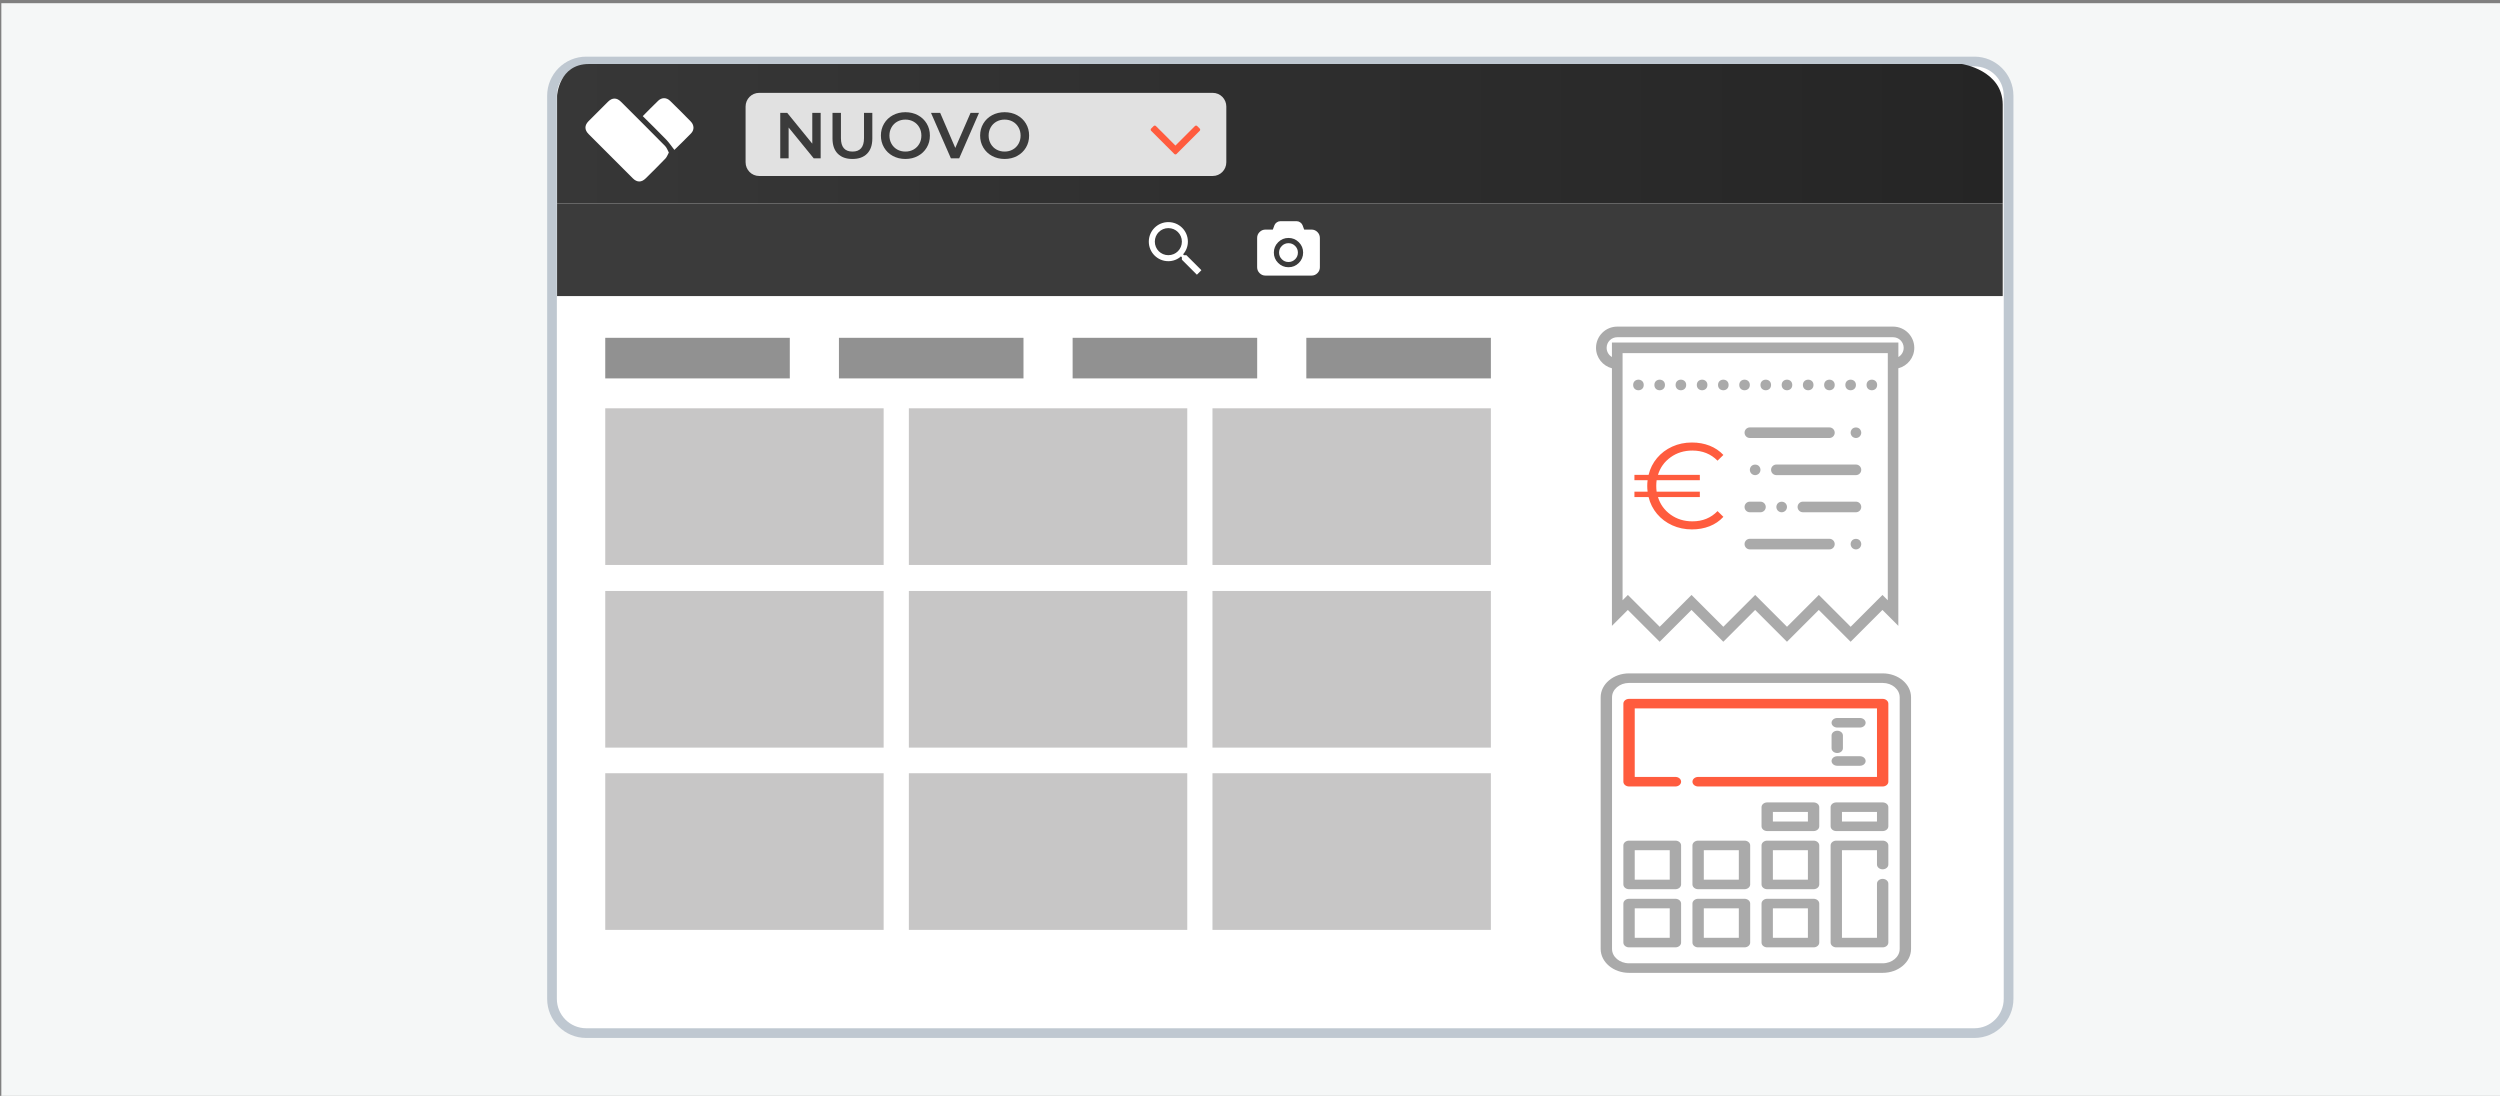 <?xml version="1.0" encoding="utf-8"?>
<!-- Generator: Adobe Illustrator 16.0.0, SVG Export Plug-In . SVG Version: 6.00 Build 0)  -->
<!DOCTYPE svg PUBLIC "-//W3C//DTD SVG 1.1//EN" "http://www.w3.org/Graphics/SVG/1.1/DTD/svg11.dtd">
<svg version="1.1" id="Livello_1" xmlns="http://www.w3.org/2000/svg" xmlns:xlink="http://www.w3.org/1999/xlink" x="0px" y="0px"
	 width="365px" height="160px" viewBox="430 -199.5 365 160" enable-background="new 430 -199.5 365 160" xml:space="preserve">
<rect x="430" y="-199.5" width="365" height="160" fill="#808080" stroke="none"/>
<rect x="430.195" y="-199.031" fill="#F5F7F7" width="365" height="160"/>
<path fill="#FFFFFF" stroke="#BFC8D1" stroke-width="1.417" stroke-linecap="square" d="M723.253-53.666c0,2.762-2.238,5-5,5
	h-202.66c-2.762,0-5-2.238-5-5v-131.857c0-2.761,2.238-5,5-5h202.66c2.762,0,5,2.239,5,5V-53.666z"/>
<linearGradient id="SVGID_1_" gradientUnits="userSpaceOnUse" x1="511.332" y1="-179.983" x2="722.396" y2="-179.983">
	<stop  offset="0" style="stop-color:#373737"/>
	<stop  offset="1" style="stop-color:#252525"/>
</linearGradient>
<path fill="url(#SVGID_1_)" d="M511.332-169.813v-15.711c0,0,0.262-4.63,4.641-4.63c4.38,0,200.47,0,200.47,0
	s5.954,0.896,5.954,5.942s0,14.399,0,14.399H511.332z"/>
<g>
	<g>
		<path fill="#AAAAAA" d="M709.486-148.717c0-1.709-1.39-3.098-3.098-3.098h-40.271c-1.709,0-3.099,1.389-3.099,3.098
			c0,1.439,0.992,2.642,2.323,2.988v37.605l2.323-2.324l4.647,4.646l4.646-4.646l4.646,4.646l4.648-4.646l4.646,4.646l4.646-4.646
			l4.647,4.646l4.646-4.646l2.322,2.324v-37.605C708.493-146.075,709.486-147.277,709.486-148.717z M705.613-111.864l-0.773-0.774
			l-4.646,4.647l-4.647-4.647l-4.646,4.647l-4.646-4.647l-4.648,4.647l-4.646-4.647l-4.646,4.647l-4.647-4.647l-0.774,0.774v-33.754
			v-2.323h38.723v2.323V-111.864z M707.162-147.375v-2.116h-41.82v2.116c-0.463-0.268-0.774-0.769-0.774-1.342
			c0-0.854,0.694-1.549,1.55-1.549h40.271c0.854,0,1.548,0.695,1.548,1.549C707.937-148.144,707.626-147.643,707.162-147.375z"/>
		<path fill="#AAAAAA" d="M697.096-120.836h-11.617c-0.429,0-0.775,0.346-0.775,0.773s0.347,0.775,0.775,0.775h11.617
			c0.427,0,0.773-0.348,0.773-0.775S697.522-120.836,697.096-120.836z"/>
		<path fill="#AAAAAA" d="M700.416-120.611c-0.137,0.146-0.223,0.34-0.223,0.549c0,0.201,0.086,0.403,0.223,0.551
			c0.148,0.139,0.35,0.225,0.551,0.225c0.203,0,0.403-0.086,0.549-0.225c0.141-0.147,0.227-0.35,0.227-0.551
			c0-0.209-0.086-0.403-0.227-0.549C701.224-120.898,700.712-120.898,700.416-120.611z"/>
		<path fill="#AAAAAA" d="M700.967-131.678h-11.616c-0.429,0-0.775,0.346-0.775,0.774c0,0.428,0.347,0.772,0.775,0.772h11.616
			c0.429,0,0.775-0.345,0.775-0.772C701.742-131.332,701.396-131.678,700.967-131.678z"/>
		<path fill="#AAAAAA" d="M700.967-126.258h-7.744c-0.428,0-0.775,0.347-0.775,0.775c0,0.426,0.348,0.774,0.775,0.774h7.744
			c0.429,0,0.775-0.349,0.775-0.774C701.742-125.911,701.396-126.258,700.967-126.258z"/>
		<path fill="#AAAAAA" d="M684.703-125.482c0,0.426,0.347,0.774,0.775,0.774h1.548c0.429,0,0.775-0.349,0.775-0.774
			c0-0.429-0.347-0.775-0.775-0.775h-1.548C685.05-126.258,684.703-125.911,684.703-125.482z"/>
		<path fill="#AAAAAA" d="M697.869-136.325c0-0.428-0.347-0.774-0.773-0.774h-11.617c-0.429,0-0.775,0.347-0.775,0.774
			c0,0.429,0.347,0.773,0.775,0.773h11.617C697.522-135.552,697.869-135.896,697.869-136.325z"/>
		<path fill="#AAAAAA" d="M700.416-136.875c-0.137,0.146-0.223,0.34-0.223,0.55c0,0.202,0.086,0.403,0.223,0.55
			c0.148,0.139,0.35,0.224,0.551,0.224c0.209,0,0.403-0.085,0.549-0.224c0.141-0.146,0.227-0.348,0.227-0.55
			c0-0.201-0.086-0.403-0.227-0.55C701.23-137.162,700.704-137.162,700.416-136.875z"/>
		<path fill="#AAAAAA" d="M686.803-130.355c0.138-0.146,0.224-0.338,0.224-0.548s-0.086-0.405-0.224-0.551
			c-0.287-0.286-0.807-0.286-1.101,0c-0.14,0.146-0.224,0.341-0.224,0.551s0.084,0.402,0.224,0.548
			c0.146,0.141,0.349,0.225,0.551,0.225C686.453-130.131,686.656-130.215,686.803-130.355z"/>
		<path fill="#AAAAAA" d="M690.674-124.933c0.141-0.147,0.226-0.341,0.226-0.55c0-0.211-0.085-0.411-0.226-0.551
			c-0.287-0.286-0.806-0.286-1.1,0c-0.139,0.146-0.224,0.349-0.224,0.551c0,0.201,0.085,0.402,0.224,0.55
			c0.147,0.14,0.349,0.225,0.551,0.225C690.328-124.708,690.527-124.793,690.674-124.933z"/>
		<circle fill="#AAAAAA" cx="693.996" cy="-143.295" r="0.774"/>
		<circle fill="#AAAAAA" cx="690.899" cy="-143.295" r="0.774"/>
		<circle fill="#AAAAAA" cx="697.096" cy="-143.295" r="0.774"/>
		<circle fill="#AAAAAA" cx="687.802" cy="-143.295" r="0.774"/>
		<circle fill="#AAAAAA" cx="700.193" cy="-143.295" r="0.774"/>
		<circle fill="#AAAAAA" cx="678.508" cy="-143.295" r="0.774"/>
		<circle fill="#AAAAAA" cx="681.604" cy="-143.295" r="0.774"/>
		<circle fill="#AAAAAA" cx="684.703" cy="-143.295" r="0.774"/>
		<circle fill="#AAAAAA" cx="703.29" cy="-143.295" r="0.774"/>
		<circle fill="#AAAAAA" cx="675.41" cy="-143.295" r="0.774"/>
		<circle fill="#AAAAAA" cx="672.313" cy="-143.295" r="0.774"/>
		<circle fill="#AAAAAA" cx="669.213" cy="-143.295" r="0.774"/>
	</g>
	<g>
		<path fill="#FF5C3E" d="M680.76-124.879l0.855,0.837c-0.559,0.606-1.229,1.063-2.014,1.372c-0.784,0.309-1.646,0.463-2.583,0.463
			c-1.033,0-1.99-0.199-2.869-0.597s-1.618-0.954-2.218-1.666c-0.601-0.713-1.013-1.532-1.238-2.459h-2.067v-0.784h1.925
			c-0.036-0.273-0.054-0.553-0.054-0.837c0-0.297,0.018-0.576,0.054-0.838h-1.925v-0.784h2.067c0.226-0.927,0.638-1.746,1.238-2.459
			c0.6-0.712,1.339-1.268,2.218-1.666s1.836-0.597,2.869-0.597c0.938,0,1.799,0.155,2.583,0.463c0.784,0.309,1.455,0.76,2.014,1.354
			l-0.855,0.837c-0.974-0.986-2.197-1.479-3.67-1.479c-1.212,0-2.272,0.327-3.181,0.98c-0.909,0.654-1.523,1.509-1.844,2.566h6.111
			v0.784h-6.308c-0.036,0.262-0.054,0.541-0.054,0.838c0,0.285,0.018,0.564,0.054,0.837h6.308v0.784h-6.111
			c0.32,1.058,0.935,1.913,1.844,2.566c0.908,0.653,1.969,0.98,3.181,0.98C678.574-123.382,679.798-123.881,680.76-124.879z"/>
	</g>
</g>
<path fill="#D0CEBD" d="M713.104-119.418"/>
<g>
	<path fill-rule="evenodd" clip-rule="evenodd" fill="#FFFFFF" d="M527.651-177.228c-0.188,0.341-0.287,0.653-0.49,0.864
		c-0.949,0.989-1.92,1.957-2.9,2.916c-0.604,0.592-1.252,0.597-1.855-0.003c-2.168-2.155-4.328-4.317-6.482-6.485
		c-0.596-0.602-0.596-1.26-0.01-1.857c0.947-0.967,1.904-1.923,2.869-2.869c0.605-0.594,1.26-0.596,1.855-0.002
		c2.168,2.156,4.332,4.316,6.477,6.493C527.353-177.93,527.466-177.564,527.651-177.228z"/>
	<path fill-rule="evenodd" clip-rule="evenodd" fill="#FFFFFF" d="M523.843-182.545c0.785-0.785,1.5-1.533,2.25-2.246
		c0.529-0.504,1.215-0.497,1.742,0.017c1.02,0.989,2.025,1.995,3.018,3.015c0.496,0.51,0.535,1.213,0.061,1.711
		c-0.82,0.859-1.688,1.678-2.457,2.434c-0.393-0.5-0.75-1.045-1.195-1.508C526.153-180.272,525.007-181.385,523.843-182.545z"/>
</g>
<rect x="511.332" y="-169.813" fill="#3B3B3B" width="211.064" height="13.54"/>
<g>
	<g id="search_3_">
		<path fill="#FFFFFF" d="M603.213-162.244h-0.352l-0.132-0.133c0.439-0.482,0.702-1.141,0.702-1.843
			c0-1.579-1.272-2.853-2.853-2.853c-1.579,0-2.852,1.273-2.852,2.853s1.272,2.853,2.852,2.853c0.703,0,1.361-0.264,1.844-0.703
			l0.132,0.133v0.35l2.193,2.195l0.658-0.659L603.213-162.244z M600.579-162.244c-1.097,0-1.974-0.879-1.974-1.976
			s0.877-1.975,1.974-1.975c1.098,0,1.976,0.878,1.976,1.975S601.677-162.244,600.579-162.244z"/>
	</g>
</g>
<g>
	<g>
		<path fill="#FFFFFF" d="M622.343-165.623c-0.239-0.238-0.527-0.358-0.863-0.358h-1.07l-0.242-0.648
			c-0.062-0.156-0.172-0.29-0.332-0.403s-0.325-0.17-0.494-0.17h-2.443c-0.169,0-0.333,0.057-0.494,0.17
			c-0.16,0.113-0.271,0.247-0.331,0.403l-0.243,0.648h-1.069c-0.337,0-0.626,0.12-0.863,0.358c-0.238,0.238-0.358,0.526-0.358,0.863
			v4.275c0,0.338,0.12,0.625,0.358,0.863c0.237,0.24,0.526,0.359,0.863,0.359h6.72c0.336,0,0.624-0.119,0.863-0.359
			c0.237-0.238,0.357-0.525,0.357-0.863v-4.275C622.7-165.097,622.581-165.385,622.343-165.623z M619.63-161.111
			c-0.418,0.418-0.922,0.627-1.511,0.627s-1.092-0.209-1.511-0.627c-0.417-0.418-0.627-0.922-0.627-1.51
			c0-0.59,0.21-1.093,0.627-1.511c0.419-0.419,0.922-0.628,1.511-0.628s1.093,0.209,1.511,0.628
			c0.418,0.418,0.627,0.921,0.627,1.511C620.257-162.033,620.048-161.529,619.63-161.111z"/>
		<path fill="#FFFFFF" d="M618.119-163.996c-0.378,0-0.702,0.135-0.971,0.403c-0.27,0.269-0.403,0.593-0.403,0.972
			c0,0.378,0.134,0.701,0.403,0.971c0.269,0.269,0.593,0.402,0.971,0.402c0.379,0,0.702-0.134,0.971-0.402
			c0.27-0.27,0.404-0.593,0.404-0.971c0-0.379-0.135-0.703-0.404-0.972C618.821-163.861,618.498-163.996,618.119-163.996z"/>
	</g>
</g>
<path fill="#E1E1E1" d="M609.043-175.807c0,1.105-0.884,2-1.975,2h-66.236c-1.092,0-1.976-0.895-1.976-2v-8.135
	c0-1.105,0.884-2,1.976-2h66.236c1.091,0,1.975,0.895,1.975,2V-175.807z"/>
<g>
	<g>
		<defs>
			<rect id="SVGID_18_" x="597.999" y="-181.166" width="7.334" height="4.221"/>
		</defs>
		<clipPath id="SVGID_2_">
			<use xlink:href="#SVGID_18_"  overflow="visible"/>
		</clipPath>
		<path clip-path="url(#SVGID_2_)" fill="#FF5B3E" d="M605.155-180.732l-0.362-0.363c-0.048-0.047-0.104-0.07-0.167-0.07
			s-0.118,0.023-0.166,0.07l-2.847,2.848l-2.846-2.848c-0.049-0.047-0.104-0.07-0.167-0.07s-0.118,0.023-0.166,0.07l-0.363,0.363
			c-0.047,0.047-0.072,0.104-0.072,0.166s0.025,0.119,0.072,0.168l3.375,3.373c0.049,0.049,0.104,0.072,0.167,0.072
			c0.063,0,0.118-0.023,0.167-0.072l3.375-3.373c0.048-0.049,0.072-0.105,0.072-0.168S605.203-180.686,605.155-180.732
			L605.155-180.732z M605.155-180.732"/>
	</g>
</g>
<g>
	<path fill="#3B3B3B" d="M549.817-183.025v6.641h-1.015l-3.662-4.497v4.497h-1.224v-6.641h1.016l3.661,4.497v-4.497H549.817z"/>
	<path fill="#3B3B3B" d="M552.313-177.063c-0.513-0.516-0.769-1.254-0.769-2.215v-3.747h1.233v3.7c0,1.303,0.563,1.954,1.688,1.954
		c1.119,0,1.679-0.651,1.679-1.954v-3.7h1.215v3.747c0,0.961-0.255,1.7-0.764,2.215c-0.51,0.516-1.223,0.773-2.14,0.773
		S552.824-176.547,552.313-177.063z"/>
	<path fill="#3B3B3B" d="M560.357-176.731c-0.544-0.294-0.971-0.702-1.281-1.224c-0.31-0.522-0.465-1.105-0.465-1.75
		s0.155-1.229,0.465-1.75c0.311-0.522,0.737-0.93,1.281-1.224c0.544-0.294,1.154-0.441,1.831-0.441c0.676,0,1.286,0.147,1.83,0.441
		c0.544,0.294,0.971,0.7,1.281,1.219c0.31,0.519,0.465,1.104,0.465,1.755s-0.155,1.237-0.465,1.755
		c-0.311,0.519-0.737,0.925-1.281,1.219s-1.154,0.441-1.83,0.441C561.512-176.29,560.901-176.437,560.357-176.731z M563.384-177.67
		c0.354-0.199,0.632-0.478,0.834-0.835c0.203-0.357,0.304-0.757,0.304-1.2c0-0.442-0.101-0.843-0.304-1.2
		c-0.202-0.357-0.48-0.636-0.834-0.835c-0.354-0.199-0.753-0.299-1.195-0.299c-0.443,0-0.842,0.1-1.195,0.299
		c-0.354,0.199-0.633,0.478-0.835,0.835c-0.203,0.357-0.304,0.757-0.304,1.2c0,0.443,0.101,0.843,0.304,1.2
		c0.202,0.357,0.48,0.636,0.835,0.835c0.354,0.199,0.752,0.298,1.195,0.298C562.631-177.372,563.029-177.471,563.384-177.67z"/>
	<path fill="#3B3B3B" d="M572.936-183.025l-2.894,6.641h-1.214l-2.903-6.641h1.338l2.21,5.123l2.229-5.123H572.936z"/>
	<path fill="#3B3B3B" d="M574.843-176.731c-0.544-0.294-0.971-0.702-1.281-1.224c-0.31-0.522-0.465-1.105-0.465-1.75
		s0.155-1.229,0.465-1.75c0.311-0.522,0.737-0.93,1.281-1.224c0.544-0.294,1.154-0.441,1.831-0.441c0.676,0,1.286,0.147,1.83,0.441
		c0.544,0.294,0.971,0.7,1.281,1.219c0.31,0.519,0.465,1.104,0.465,1.755s-0.155,1.237-0.465,1.755
		c-0.311,0.519-0.737,0.925-1.281,1.219s-1.154,0.441-1.83,0.441C575.997-176.29,575.387-176.437,574.843-176.731z M577.869-177.67
		c0.354-0.199,0.632-0.478,0.834-0.835c0.203-0.357,0.304-0.757,0.304-1.2c0-0.442-0.101-0.843-0.304-1.2
		c-0.202-0.357-0.48-0.636-0.834-0.835c-0.354-0.199-0.753-0.299-1.195-0.299c-0.443,0-0.842,0.1-1.195,0.299
		c-0.354,0.199-0.633,0.478-0.835,0.835c-0.203,0.357-0.304,0.757-0.304,1.2c0,0.443,0.101,0.843,0.304,1.2
		c0.202,0.357,0.48,0.636,0.835,0.835c0.354,0.199,0.752,0.298,1.195,0.298C577.116-177.372,577.515-177.471,577.869-177.67z"/>
</g>
<rect x="552.485" y="-150.18" fill="#919191" width="26.945" height="5.928"/>
<rect x="518.366" y="-150.18" fill="#919191" width="26.945" height="5.928"/>
<rect x="518.366" y="-139.887" fill="#C7C6C6" width="40.647" height="22.871"/>
<rect x="562.693" y="-139.887" fill="#C7C6C6" width="40.648" height="22.871"/>
<rect x="607.021" y="-139.887" fill="#C7C6C6" width="40.647" height="22.871"/>
<rect x="518.366" y="-113.219" fill="#C7C6C6" width="40.647" height="22.871"/>
<rect x="562.693" y="-113.219" fill="#C7C6C6" width="40.648" height="22.871"/>
<rect x="607.021" y="-113.219" fill="#C7C6C6" width="40.647" height="22.871"/>
<rect x="518.366" y="-86.607" fill="#C7C6C6" width="40.647" height="22.871"/>
<rect x="562.693" y="-86.607" fill="#C7C6C6" width="40.648" height="22.871"/>
<rect x="607.021" y="-86.607" fill="#C7C6C6" width="40.647" height="22.871"/>
<rect x="586.604" y="-150.18" fill="#919191" width="26.945" height="5.928"/>
<rect x="620.724" y="-150.18" fill="#919191" width="26.945" height="5.928"/>
<g>
	<path fill="#AAAAAA" d="M694.783-68.277h-6.77c-0.459,0-0.829,0.313-0.829,0.697v5.697c0,0.386,0.37,0.698,0.829,0.698h6.77
		c0.457,0,0.828-0.313,0.828-0.698v-5.697C695.611-67.965,695.24-68.277,694.783-68.277z M693.954-62.58h-5.112v-4.303h5.112V-62.58
		z"/>
	<path fill="#AAAAAA" d="M684.697-68.277h-6.771c-0.457,0-0.829,0.313-0.829,0.697v5.697c0,0.386,0.372,0.698,0.829,0.698h6.771
		c0.457,0,0.829-0.313,0.829-0.698v-5.697C685.526-67.965,685.154-68.277,684.697-68.277z M683.868-62.58h-5.111v-4.303h5.111
		V-62.58z"/>
	<path fill="#AAAAAA" d="M684.697-76.767h-6.771c-0.457,0-0.829,0.313-0.829,0.698v5.697c0,0.385,0.372,0.697,0.829,0.697h6.771
		c0.457,0,0.829-0.313,0.829-0.697v-5.697C685.526-76.454,685.154-76.767,684.697-76.767z M683.868-71.068h-5.111v-4.303h5.111
		V-71.068z"/>
	<path fill="#AAAAAA" d="M674.611-68.277h-6.77c-0.458,0-0.829,0.313-0.829,0.697v5.697c0,0.386,0.371,0.698,0.829,0.698h6.77
		c0.458,0,0.829-0.313,0.829-0.698v-5.697C675.44-67.965,675.069-68.277,674.611-68.277z M673.782-62.58h-5.111v-4.303h5.111V-62.58
		z"/>
	<path fill="#AAAAAA" d="M704.868-82.348h-6.77c-0.458,0-0.828,0.312-0.828,0.697v2.791c0,0.385,0.37,0.697,0.828,0.697h6.77
		c0.458,0,0.829-0.313,0.829-0.697v-2.791C705.697-82.036,705.326-82.348,704.868-82.348z M704.039-79.558h-5.112v-1.396h5.112
		V-79.558z"/>
	<path fill="#AAAAAA" d="M694.783-76.767h-6.77c-0.459,0-0.829,0.313-0.829,0.698v5.697c0,0.385,0.37,0.697,0.829,0.697h6.77
		c0.457,0,0.828-0.313,0.828-0.697v-5.697C695.611-76.454,695.24-76.767,694.783-76.767z M693.954-71.068h-5.112v-4.303h5.112
		V-71.068z"/>
	<path fill="#AAAAAA" d="M674.611-76.767h-6.77c-0.458,0-0.829,0.313-0.829,0.698v5.697c0,0.385,0.371,0.697,0.829,0.697h6.77
		c0.458,0,0.829-0.313,0.829-0.697v-5.697C675.44-76.454,675.069-76.767,674.611-76.767z M673.782-71.068h-5.111v-4.303h5.111
		V-71.068z"/>
	<path fill="#AAAAAA" d="M694.783-82.348h-6.77c-0.459,0-0.829,0.312-0.829,0.697v2.791c0,0.385,0.37,0.697,0.829,0.697h6.77
		c0.457,0,0.828-0.313,0.828-0.697v-2.791C695.611-82.036,695.24-82.348,694.783-82.348z M693.954-79.558h-5.112v-1.396h5.112
		V-79.558z"/>
	<path fill="#AAAAAA" d="M704.868-101.187h-37.026c-2.285,0-4.145,1.565-4.145,3.489v36.745c0,1.924,1.859,3.489,4.145,3.489h37.026
		c2.286,0,4.145-1.565,4.145-3.489v-36.745C709.013-99.621,707.154-101.187,704.868-101.187z M707.355-60.952
		c0,1.154-1.116,2.093-2.487,2.093h-37.026c-1.371,0-2.486-0.938-2.486-2.093v-36.745c0-1.154,1.115-2.094,2.486-2.094h37.026
		c1.371,0,2.487,0.939,2.487,2.094V-60.952z"/>
	<path fill="#AAAAAA" d="M704.868-76.767h-6.77c-0.458,0-0.828,0.313-0.828,0.698v14.186c0,0.386,0.37,0.698,0.828,0.698h6.77
		c0.458,0,0.829-0.313,0.829-0.698v-8.604c0-0.386-0.371-0.698-0.829-0.698s-0.829,0.313-0.829,0.698v7.907h-5.112v-12.791h5.112
		v2.093c0,0.386,0.371,0.698,0.829,0.698s0.829-0.313,0.829-0.698v-2.79C705.697-76.454,705.326-76.767,704.868-76.767z"/>
	<path fill="#FF5C3E" d="M704.868-97.465h-37.026c-0.458,0-0.829,0.313-0.829,0.697v11.396c0,0.385,0.371,0.697,0.829,0.697h6.77
		c0.458,0,0.829-0.313,0.829-0.697c0-0.387-0.371-0.698-0.829-0.698h-5.94V-96.07h35.368v10.001h-26.112
		c-0.457,0-0.829,0.312-0.829,0.698c0,0.385,0.372,0.697,0.829,0.697h26.941c0.458,0,0.829-0.313,0.829-0.697v-11.396
		C705.697-97.152,705.326-97.465,704.868-97.465z"/>
	<path fill="#AAAAAA" d="M698.236-93.279h3.316c0.458,0,0.829-0.313,0.829-0.697s-0.371-0.698-0.829-0.698h-3.316
		c-0.458,0-0.828,0.313-0.828,0.698S697.778-93.279,698.236-93.279z"/>
	<path fill="#AAAAAA" d="M698.236-87.697h3.316c0.458,0,0.829-0.313,0.829-0.697c0-0.386-0.371-0.698-0.829-0.698h-3.316
		c-0.458,0-0.828,0.313-0.828,0.698C697.408-88.01,697.778-87.697,698.236-87.697z"/>
	<path fill="#AAAAAA" d="M697.408-90.256c0,0.385,0.37,0.697,0.828,0.697c0.459,0,0.83-0.313,0.83-0.697v-1.86
		c0-0.386-0.371-0.698-0.83-0.698c-0.458,0-0.828,0.313-0.828,0.698V-90.256z"/>
</g>
</svg>
